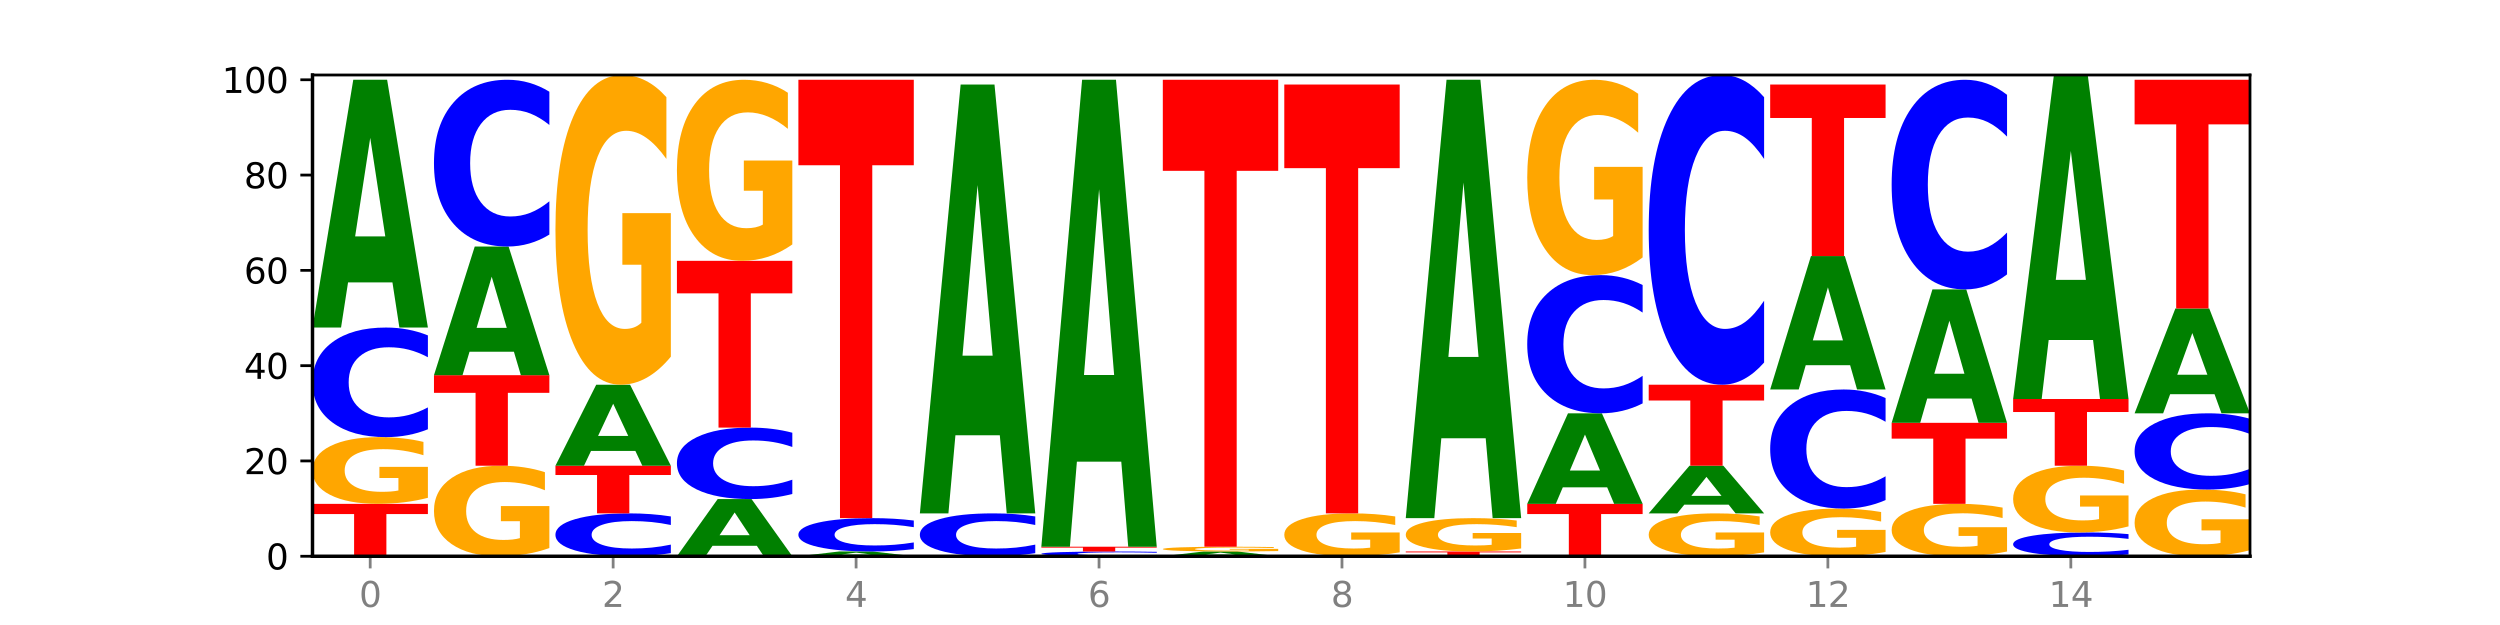 <?xml version="1.0" encoding="utf-8" standalone="no"?>
<!DOCTYPE svg PUBLIC "-//W3C//DTD SVG 1.1//EN"
  "http://www.w3.org/Graphics/SVG/1.1/DTD/svg11.dtd">
<svg xmlns:xlink="http://www.w3.org/1999/xlink" width="720pt" height="180pt" viewBox="0 0 720 180" xmlns="http://www.w3.org/2000/svg" version="1.1">
 <defs>
  <style type="text/css">*{stroke-linejoin: round; stroke-linecap: butt}</style>
 </defs>
 <g id="figure_1">
  <g id="patch_1">
   <path d="M 0 180 
L 720 180 
L 720 0 
L 0 0 
z
" style="fill: #ffffff"/>
  </g>
  <g id="axes_1">
   <g id="patch_2">
    <path d="M 90 160.2 
L 648 160.2 
L 648 21.6 
L 90 21.6 
z
" style="fill: #ffffff"/>
   </g>
   <g id="line2d_1">
    <path d="M 90 160.2 
L 648 160.2 
" clip-path="url(#pe7f6234f94)" style="fill: none; stroke: #000000; stroke-width: 0.5; stroke-linecap: square"/>
   </g>
   <g id="patch_3">
    <path d="M 90 145.105 
L 123.235 145.105 
L 123.235 148.049 
L 111.278 148.049 
L 111.278 160.2 
L 101.98 160.2 
L 101.98 148.049 
L 90 148.049 
L 90 145.105 
z
" clip-path="url(#pe7f6234f94)" style="fill: #ff0000"/>
   </g>
   <g id="patch_4">
    <path d="M 123.235 143.367 
Q 119.883 144.236 116.278 144.672 
Q 112.673 145.105 108.83 145.105 
Q 100.145 145.105 95.072 142.517 
Q 90 139.93 90 135.505 
Q 90 131.028 95.162 128.461 
Q 100.331 125.893 109.321 125.893 
Q 112.785 125.893 115.958 126.242 
Q 119.138 126.588 121.954 127.27 
L 121.954 131.1 
Q 119.049 130.223 116.174 129.79 
Q 113.299 129.354 110.409 129.354 
Q 105.061 129.354 102.163 130.949 
Q 99.266 132.54 99.266 135.505 
Q 99.266 138.442 102.059 140.045 
Q 104.852 141.644 109.992 141.644 
Q 111.392 141.644 112.591 141.553 
Q 113.79 141.458 114.744 141.259 
L 114.744 137.664 
L 109.269 137.664 
L 109.269 134.461 
L 123.235 134.461 
L 123.235 143.367 
z
" clip-path="url(#pe7f6234f94)" style="fill: #ffa600"/>
   </g>
   <g id="patch_5">
    <path d="M 123.235 123.631 
Q 120.455 124.752 117.449 125.319 
Q 114.443 125.893 111.169 125.893 
Q 101.405 125.893 95.702 121.642 
Q 90 117.391 90 110.122 
Q 90 102.826 95.702 98.582 
Q 101.405 94.331 111.169 94.331 
Q 114.443 94.331 117.449 94.904 
Q 120.455 95.472 123.235 96.593 
L 123.235 102.885 
Q 120.43 101.398 117.708 100.707 
Q 114.987 100.016 111.981 100.016 
Q 106.588 100.016 103.498 102.709 
Q 100.417 105.395 100.417 110.122 
Q 100.417 114.829 103.498 117.522 
Q 106.588 120.208 111.981 120.208 
Q 114.987 120.208 117.708 119.517 
Q 120.43 118.819 123.235 117.333 
L 123.235 123.631 
z
" clip-path="url(#pe7f6234f94)" style="fill: #0000ff"/>
   </g>
   <g id="patch_6">
    <path d="M 113.022 81.331 
L 100.24 81.331 
L 98.222 94.331 
L 90 94.331 
L 101.742 22.972 
L 111.493 22.972 
L 123.235 94.331 
L 115.02 94.331 
L 113.022 81.331 
z
M 102.279 68.087 
L 110.963 68.087 
L 106.628 39.703 
L 102.279 68.087 
z
" clip-path="url(#pe7f6234f94)" style="fill: #008000"/>
   </g>
   <g id="patch_7">
    <path d="M 158.219 157.841 
Q 154.868 159.02 151.263 159.613 
Q 147.657 160.2 143.814 160.2 
Q 135.129 160.2 130.057 156.688 
Q 124.984 153.177 124.984 147.171 
Q 124.984 141.096 130.146 137.611 
Q 135.315 134.127 144.306 134.127 
Q 147.769 134.127 150.942 134.601 
Q 154.123 135.069 156.938 135.996 
L 156.938 141.193 
Q 154.033 140.003 151.158 139.416 
Q 148.283 138.823 145.393 138.823 
Q 140.045 138.823 137.148 140.988 
Q 134.25 143.148 134.25 147.171 
Q 134.25 151.157 137.043 153.333 
Q 139.837 155.503 144.976 155.503 
Q 146.376 155.503 147.576 155.38 
Q 148.775 155.25 149.728 154.981 
L 149.728 150.101 
L 144.254 150.101 
L 144.254 145.755 
L 158.219 145.755 
L 158.219 157.841 
z
" clip-path="url(#pe7f6234f94)" style="fill: #ffa600"/>
   </g>
   <g id="patch_8">
    <path d="M 124.984 108.053 
L 158.219 108.053 
L 158.219 113.138 
L 146.263 113.138 
L 146.263 134.127 
L 136.964 134.127 
L 136.964 113.138 
L 124.984 113.138 
L 124.984 108.053 
z
" clip-path="url(#pe7f6234f94)" style="fill: #ff0000"/>
   </g>
   <g id="patch_9">
    <path d="M 148.006 101.304 
L 135.225 101.304 
L 133.206 108.053 
L 124.984 108.053 
L 136.726 71.002 
L 146.477 71.002 
L 158.219 108.053 
L 150.004 108.053 
L 148.006 101.304 
z
M 137.263 94.427 
L 145.947 94.427 
L 141.612 79.689 
L 137.263 94.427 
z
" clip-path="url(#pe7f6234f94)" style="fill: #008000"/>
   </g>
   <g id="patch_10">
    <path d="M 158.219 67.559 
Q 155.439 69.266 152.433 70.129 
Q 149.427 71.002 146.153 71.002 
Q 136.389 71.002 130.687 64.533 
Q 124.984 58.064 124.984 47.002 
Q 124.984 35.9 130.687 29.441 
Q 136.389 22.972 146.153 22.972 
Q 149.427 22.972 152.433 23.845 
Q 155.439 24.709 158.219 26.415 
L 158.219 35.989 
Q 155.414 33.727 152.693 32.675 
Q 149.971 31.624 146.965 31.624 
Q 141.573 31.624 138.483 35.721 
Q 135.401 39.809 135.401 47.002 
Q 135.401 54.165 138.483 58.263 
Q 141.573 62.35 146.965 62.35 
Q 149.971 62.35 152.693 61.299 
Q 155.414 60.237 158.219 57.975 
L 158.219 67.559 
z
" clip-path="url(#pe7f6234f94)" style="fill: #0000ff"/>
   </g>
   <g id="patch_11">
    <path d="M 193.204 159.315 
Q 190.424 159.754 187.418 159.975 
Q 184.411 160.2 181.137 160.2 
Q 171.374 160.2 165.671 158.537 
Q 159.969 156.873 159.969 154.029 
Q 159.969 151.174 165.671 149.513 
Q 171.374 147.85 181.137 147.85 
Q 184.411 147.85 187.418 148.074 
Q 190.424 148.296 193.204 148.735 
L 193.204 151.197 
Q 190.399 150.615 187.677 150.345 
Q 184.956 150.074 181.95 150.074 
Q 176.557 150.074 173.467 151.128 
Q 170.386 152.179 170.386 154.029 
Q 170.386 155.871 173.467 156.924 
Q 176.557 157.975 181.95 157.975 
Q 184.956 157.975 187.677 157.705 
Q 190.399 157.432 193.204 156.85 
L 193.204 159.315 
z
" clip-path="url(#pe7f6234f94)" style="fill: #0000ff"/>
   </g>
   <g id="patch_12">
    <path d="M 159.969 134.127 
L 193.204 134.127 
L 193.204 136.803 
L 181.247 136.803 
L 181.247 147.85 
L 171.949 147.85 
L 171.949 136.803 
L 159.969 136.803 
L 159.969 134.127 
z
" clip-path="url(#pe7f6234f94)" style="fill: #ff0000"/>
   </g>
   <g id="patch_13">
    <path d="M 182.991 129.877 
L 170.209 129.877 
L 168.191 134.127 
L 159.969 134.127 
L 171.711 110.798 
L 181.462 110.798 
L 193.204 134.127 
L 184.988 134.127 
L 182.991 129.877 
z
M 172.248 125.547 
L 180.932 125.547 
L 176.596 116.268 
L 172.248 125.547 
z
" clip-path="url(#pe7f6234f94)" style="fill: #008000"/>
   </g>
   <g id="patch_14">
    <path d="M 193.204 102.728 
Q 189.852 106.763 186.247 108.79 
Q 182.642 110.798 178.798 110.798 
Q 170.113 110.798 165.041 98.785 
Q 159.969 86.771 159.969 66.227 
Q 159.969 45.443 165.13 33.521 
Q 170.3 21.6 179.29 21.6 
Q 182.754 21.6 185.927 23.221 
Q 189.107 24.824 191.923 27.994 
L 191.923 45.774 
Q 189.018 41.702 186.143 39.694 
Q 183.267 37.667 180.377 37.667 
Q 175.029 37.667 172.132 45.074 
Q 169.235 52.463 169.235 66.227 
Q 169.235 79.862 172.028 87.305 
Q 174.821 94.731 179.96 94.731 
Q 181.361 94.731 182.56 94.307 
Q 183.759 93.865 184.712 92.944 
L 184.712 76.25 
L 179.238 76.25 
L 179.238 61.381 
L 193.204 61.381 
L 193.204 102.728 
z
" clip-path="url(#pe7f6234f94)" style="fill: #ffa600"/>
   </g>
   <g id="patch_15">
    <path d="M 217.975 157.2 
L 205.193 157.2 
L 203.175 160.2 
L 194.953 160.2 
L 206.695 143.733 
L 216.446 143.733 
L 228.188 160.2 
L 219.973 160.2 
L 217.975 157.2 
z
M 207.232 154.144 
L 215.916 154.144 
L 211.581 147.594 
L 207.232 154.144 
z
" clip-path="url(#pe7f6234f94)" style="fill: #008000"/>
   </g>
   <g id="patch_16">
    <path d="M 228.188 142.257 
Q 225.408 142.989 222.402 143.358 
Q 219.396 143.733 216.122 143.733 
Q 206.358 143.733 200.655 140.96 
Q 194.953 138.188 194.953 133.447 
Q 194.953 128.689 200.655 125.921 
Q 206.358 123.149 216.122 123.149 
Q 219.396 123.149 222.402 123.523 
Q 225.408 123.893 228.188 124.624 
L 228.188 128.727 
Q 225.383 127.758 222.661 127.307 
Q 219.94 126.856 216.934 126.856 
Q 211.541 126.856 208.451 128.612 
Q 205.37 130.364 205.37 133.447 
Q 205.37 136.517 208.451 138.273 
Q 211.541 140.025 216.934 140.025 
Q 219.94 140.025 222.661 139.574 
Q 225.383 139.119 228.188 138.15 
L 228.188 142.257 
z
" clip-path="url(#pe7f6234f94)" style="fill: #0000ff"/>
   </g>
   <g id="patch_17">
    <path d="M 194.953 75.119 
L 228.188 75.119 
L 228.188 84.486 
L 216.231 84.486 
L 216.231 123.149 
L 206.933 123.149 
L 206.933 84.486 
L 194.953 84.486 
L 194.953 75.119 
z
" clip-path="url(#pe7f6234f94)" style="fill: #ff0000"/>
   </g>
   <g id="patch_18">
    <path d="M 228.188 70.401 
Q 224.836 72.76 221.231 73.945 
Q 217.626 75.119 213.783 75.119 
Q 205.098 75.119 200.025 68.096 
Q 194.953 61.072 194.953 49.062 
Q 194.953 36.911 200.115 29.942 
Q 205.284 22.972 214.274 22.972 
Q 217.738 22.972 220.911 23.92 
Q 224.091 24.857 226.907 26.71 
L 226.907 37.105 
Q 224.002 34.724 221.127 33.55 
Q 218.252 32.365 215.362 32.365 
Q 210.014 32.365 207.116 36.696 
Q 204.219 41.015 204.219 49.062 
Q 204.219 57.033 207.012 61.385 
Q 209.805 65.726 214.945 65.726 
Q 216.345 65.726 217.544 65.478 
Q 218.743 65.219 219.697 64.681 
L 219.697 54.922 
L 214.222 54.922 
L 214.222 46.229 
L 228.188 46.229 
L 228.188 70.401 
z
" clip-path="url(#pe7f6234f94)" style="fill: #ffa600"/>
   </g>
   <g id="patch_19">
    <path d="M 252.959 159.95 
L 240.178 159.95 
L 238.159 160.2 
L 229.937 160.2 
L 241.679 158.828 
L 251.43 158.828 
L 263.172 160.2 
L 254.957 160.2 
L 252.959 159.95 
z
M 242.216 159.695 
L 250.9 159.695 
L 246.565 159.149 
L 242.216 159.695 
z
" clip-path="url(#pe7f6234f94)" style="fill: #008000"/>
   </g>
   <g id="patch_20">
    <path d="M 263.172 158.139 
Q 260.392 158.48 257.386 158.653 
Q 254.38 158.828 251.106 158.828 
Q 241.342 158.828 235.64 157.534 
Q 229.937 156.24 229.937 154.028 
Q 229.937 151.807 235.64 150.516 
Q 241.342 149.222 251.106 149.222 
Q 254.38 149.222 257.386 149.396 
Q 260.392 149.569 263.172 149.91 
L 263.172 151.825 
Q 260.367 151.373 257.646 151.162 
Q 254.924 150.952 251.918 150.952 
Q 246.526 150.952 243.436 151.772 
Q 240.354 152.589 240.354 154.028 
Q 240.354 155.46 243.436 156.28 
Q 246.526 157.097 251.918 157.097 
Q 254.924 157.097 257.646 156.887 
Q 260.367 156.675 263.172 156.222 
L 263.172 158.139 
z
" clip-path="url(#pe7f6234f94)" style="fill: #0000ff"/>
   </g>
   <g id="patch_21">
    <path d="M 229.937 22.972 
L 263.172 22.972 
L 263.172 47.594 
L 251.216 47.594 
L 251.216 149.222 
L 241.917 149.222 
L 241.917 47.594 
L 229.937 47.594 
L 229.937 22.972 
z
" clip-path="url(#pe7f6234f94)" style="fill: #ff0000"/>
   </g>
   <g id="patch_22">
    <path d="M 298.157 159.315 
Q 295.377 159.754 292.371 159.975 
Q 289.364 160.2 286.09 160.2 
Q 276.327 160.2 270.624 158.537 
Q 264.922 156.873 264.922 154.029 
Q 264.922 151.174 270.624 149.513 
Q 276.327 147.85 286.09 147.85 
Q 289.364 147.85 292.371 148.074 
Q 295.377 148.296 298.157 148.735 
L 298.157 151.197 
Q 295.352 150.615 292.63 150.345 
Q 289.909 150.074 286.903 150.074 
Q 281.51 150.074 278.42 151.128 
Q 275.338 152.179 275.338 154.029 
Q 275.338 155.871 278.42 156.924 
Q 281.51 157.975 286.903 157.975 
Q 289.909 157.975 292.63 157.705 
Q 295.352 157.432 298.157 156.85 
L 298.157 159.315 
z
" clip-path="url(#pe7f6234f94)" style="fill: #0000ff"/>
   </g>
   <g id="patch_23">
    <path d="M 287.944 125.351 
L 275.162 125.351 
L 273.144 147.85 
L 264.922 147.85 
L 276.664 24.345 
L 286.415 24.345 
L 298.157 147.85 
L 289.941 147.85 
L 287.944 125.351 
z
M 277.2 102.428 
L 285.885 102.428 
L 281.549 53.302 
L 277.2 102.428 
z
" clip-path="url(#pe7f6234f94)" style="fill: #008000"/>
   </g>
   <g id="patch_24">
    <path d="M 333.141 160.102 
Q 330.361 160.15 327.355 160.175 
Q 324.349 160.2 321.075 160.2 
Q 311.311 160.2 305.608 160.015 
Q 299.906 159.83 299.906 159.514 
Q 299.906 159.197 305.608 159.013 
Q 311.311 158.828 321.075 158.828 
Q 324.349 158.828 327.355 158.853 
Q 330.361 158.877 333.141 158.926 
L 333.141 159.2 
Q 330.336 159.135 327.614 159.105 
Q 324.893 159.075 321.887 159.075 
Q 316.494 159.075 313.404 159.192 
Q 310.323 159.309 310.323 159.514 
Q 310.323 159.719 313.404 159.836 
Q 316.494 159.953 321.887 159.953 
Q 324.893 159.953 327.614 159.923 
Q 330.336 159.892 333.141 159.828 
L 333.141 160.102 
z
" clip-path="url(#pe7f6234f94)" style="fill: #0000ff"/>
   </g>
   <g id="patch_25">
    <path d="M 299.906 157.455 
L 333.141 157.455 
L 333.141 157.723 
L 321.184 157.723 
L 321.184 158.828 
L 311.886 158.828 
L 311.886 157.723 
L 299.906 157.723 
L 299.906 157.455 
z
" clip-path="url(#pe7f6234f94)" style="fill: #ff0000"/>
   </g>
   <g id="patch_26">
    <path d="M 322.928 132.957 
L 310.146 132.957 
L 308.128 157.455 
L 299.906 157.455 
L 311.648 22.972 
L 321.399 22.972 
L 333.141 157.455 
L 324.926 157.455 
L 322.928 132.957 
z
M 312.185 107.997 
L 320.869 107.997 
L 316.534 54.503 
L 312.185 107.997 
z
" clip-path="url(#pe7f6234f94)" style="fill: #008000"/>
   </g>
   <g id="patch_27">
    <path d="M 357.912 159.95 
L 345.131 159.95 
L 343.112 160.2 
L 334.89 160.2 
L 346.632 158.828 
L 356.383 158.828 
L 368.125 160.2 
L 359.91 160.2 
L 357.912 159.95 
z
M 347.169 159.695 
L 355.853 159.695 
L 351.518 159.149 
L 347.169 159.695 
z
" clip-path="url(#pe7f6234f94)" style="fill: #008000"/>
   </g>
   <g id="patch_28">
    <path d="M 368.125 158.704 
Q 364.774 158.766 361.169 158.797 
Q 357.563 158.828 353.72 158.828 
Q 345.035 158.828 339.963 158.643 
Q 334.89 158.458 334.89 158.142 
Q 334.89 157.822 340.052 157.639 
Q 345.221 157.455 354.212 157.455 
Q 357.675 157.455 360.848 157.48 
Q 364.029 157.505 366.844 157.554 
L 366.844 157.827 
Q 363.939 157.765 361.064 157.734 
Q 358.189 157.703 355.299 157.703 
Q 349.951 157.703 347.054 157.817 
Q 344.156 157.93 344.156 158.142 
Q 344.156 158.352 346.949 158.466 
Q 349.743 158.581 354.882 158.581 
Q 356.282 158.581 357.482 158.574 
Q 358.681 158.567 359.634 158.553 
L 359.634 158.296 
L 354.159 158.296 
L 354.159 158.067 
L 368.125 158.067 
L 368.125 158.704 
z
" clip-path="url(#pe7f6234f94)" style="fill: #ffa600"/>
   </g>
   <g id="patch_29">
    <path d="M 334.89 22.972 
L 368.125 22.972 
L 368.125 49.2 
L 356.168 49.2 
L 356.168 157.455 
L 346.87 157.455 
L 346.87 49.2 
L 334.89 49.2 
L 334.89 22.972 
z
" clip-path="url(#pe7f6234f94)" style="fill: #ff0000"/>
   </g>
   <g id="patch_30">
    <path d="M 403.11 159.083 
Q 399.758 159.641 396.153 159.922 
Q 392.548 160.2 388.704 160.2 
Q 380.019 160.2 374.947 158.537 
Q 369.875 156.873 369.875 154.029 
Q 369.875 151.151 375.036 149.5 
Q 380.206 147.85 389.196 147.85 
Q 392.66 147.85 395.833 148.074 
Q 399.013 148.296 401.829 148.735 
L 401.829 151.197 
Q 398.924 150.633 396.049 150.355 
Q 393.173 150.074 390.283 150.074 
Q 384.935 150.074 382.038 151.1 
Q 379.141 152.123 379.141 154.029 
Q 379.141 155.916 381.934 156.947 
Q 384.727 157.975 389.866 157.975 
Q 391.267 157.975 392.466 157.917 
Q 393.665 157.855 394.618 157.728 
L 394.618 155.416 
L 389.144 155.416 
L 389.144 153.358 
L 403.11 153.358 
L 403.11 159.083 
z
" clip-path="url(#pe7f6234f94)" style="fill: #ffa600"/>
   </g>
   <g id="patch_31">
    <path d="M 369.875 24.345 
L 403.11 24.345 
L 403.11 48.431 
L 391.153 48.431 
L 391.153 147.85 
L 381.855 147.85 
L 381.855 48.431 
L 369.875 48.431 
L 369.875 24.345 
z
" clip-path="url(#pe7f6234f94)" style="fill: #ff0000"/>
   </g>
   <g id="patch_32">
    <path d="M 404.859 158.828 
L 438.094 158.828 
L 438.094 159.095 
L 426.137 159.095 
L 426.137 160.2 
L 416.839 160.2 
L 416.839 159.095 
L 404.859 159.095 
L 404.859 158.828 
z
" clip-path="url(#pe7f6234f94)" style="fill: #ff0000"/>
   </g>
   <g id="patch_33">
    <path d="M 438.094 157.959 
Q 434.742 158.393 431.137 158.611 
Q 427.532 158.828 423.689 158.828 
Q 415.004 158.828 409.931 157.534 
Q 404.859 156.24 404.859 154.028 
Q 404.859 151.789 410.021 150.506 
Q 415.19 149.222 424.18 149.222 
Q 427.644 149.222 430.817 149.396 
Q 433.997 149.569 436.813 149.91 
L 436.813 151.825 
Q 433.908 151.387 431.033 151.17 
Q 428.158 150.952 425.268 150.952 
Q 419.92 150.952 417.022 151.75 
Q 414.125 152.545 414.125 154.028 
Q 414.125 155.496 416.918 156.298 
Q 419.711 157.097 424.851 157.097 
Q 426.251 157.097 427.45 157.052 
Q 428.649 157.004 429.603 156.905 
L 429.603 155.107 
L 424.128 155.107 
L 424.128 153.506 
L 438.094 153.506 
L 438.094 157.959 
z
" clip-path="url(#pe7f6234f94)" style="fill: #ffa600"/>
   </g>
   <g id="patch_34">
    <path d="M 427.881 126.223 
L 415.099 126.223 
L 413.081 149.222 
L 404.859 149.222 
L 416.601 22.972 
L 426.352 22.972 
L 438.094 149.222 
L 429.879 149.222 
L 427.881 126.223 
z
M 417.138 102.791 
L 425.822 102.791 
L 421.487 52.573 
L 417.138 102.791 
z
" clip-path="url(#pe7f6234f94)" style="fill: #008000"/>
   </g>
   <g id="patch_35">
    <path d="M 439.843 145.105 
L 473.078 145.105 
L 473.078 148.049 
L 461.121 148.049 
L 461.121 160.2 
L 451.823 160.2 
L 451.823 148.049 
L 439.843 148.049 
L 439.843 145.105 
z
" clip-path="url(#pe7f6234f94)" style="fill: #ff0000"/>
   </g>
   <g id="patch_36">
    <path d="M 462.865 140.355 
L 450.084 140.355 
L 448.065 145.105 
L 439.843 145.105 
L 451.585 119.032 
L 461.336 119.032 
L 473.078 145.105 
L 464.863 145.105 
L 462.865 140.355 
z
M 452.122 135.516 
L 460.806 135.516 
L 456.471 125.145 
L 452.122 135.516 
z
" clip-path="url(#pe7f6234f94)" style="fill: #008000"/>
   </g>
   <g id="patch_37">
    <path d="M 473.078 116.179 
Q 470.298 117.593 467.292 118.308 
Q 464.286 119.032 461.012 119.032 
Q 451.248 119.032 445.546 113.672 
Q 439.843 108.312 439.843 99.146 
Q 439.843 89.947 445.546 84.595 
Q 451.248 79.236 461.012 79.236 
Q 464.286 79.236 467.292 79.959 
Q 470.298 80.674 473.078 82.088 
L 473.078 90.021 
Q 470.273 88.147 467.552 87.275 
Q 464.83 86.404 461.824 86.404 
Q 456.432 86.404 453.342 89.799 
Q 450.26 93.186 450.26 99.146 
Q 450.26 105.081 453.342 108.476 
Q 456.432 111.863 461.824 111.863 
Q 464.83 111.863 467.552 110.992 
Q 470.273 110.112 473.078 108.238 
L 473.078 116.179 
z
" clip-path="url(#pe7f6234f94)" style="fill: #0000ff"/>
   </g>
   <g id="patch_38">
    <path d="M 473.078 74.145 
Q 469.727 76.69 466.121 77.969 
Q 462.516 79.236 458.673 79.236 
Q 449.988 79.236 444.916 71.658 
Q 439.843 64.08 439.843 51.121 
Q 439.843 38.011 445.005 30.492 
Q 450.174 22.972 459.165 22.972 
Q 462.628 22.972 465.801 23.995 
Q 468.982 25.006 471.797 27.005 
L 471.797 38.221 
Q 468.892 35.652 466.017 34.385 
Q 463.142 33.107 460.252 33.107 
Q 454.904 33.107 452.007 37.779 
Q 449.109 42.44 449.109 51.121 
Q 449.109 59.722 451.902 64.417 
Q 454.696 69.101 459.835 69.101 
Q 461.235 69.101 462.434 68.834 
Q 463.634 68.555 464.587 67.974 
L 464.587 57.444 
L 459.112 57.444 
L 459.112 48.065 
L 473.078 48.065 
L 473.078 74.145 
z
" clip-path="url(#pe7f6234f94)" style="fill: #ffa600"/>
   </g>
   <g id="patch_39">
    <path d="M 508.063 159.083 
Q 504.711 159.641 501.106 159.922 
Q 497.501 160.2 493.657 160.2 
Q 484.972 160.2 479.9 158.537 
Q 474.828 156.873 474.828 154.029 
Q 474.828 151.151 479.989 149.5 
Q 485.159 147.85 494.149 147.85 
Q 497.612 147.85 500.786 148.074 
Q 503.966 148.296 506.782 148.735 
L 506.782 151.197 
Q 503.877 150.633 501.002 150.355 
Q 498.126 150.074 495.236 150.074 
Q 489.888 150.074 486.991 151.1 
Q 484.093 152.123 484.093 154.029 
Q 484.093 155.916 486.887 156.947 
Q 489.68 157.975 494.819 157.975 
Q 496.22 157.975 497.419 157.917 
Q 498.618 157.855 499.571 157.728 
L 499.571 155.416 
L 494.097 155.416 
L 494.097 153.358 
L 508.063 153.358 
L 508.063 159.083 
z
" clip-path="url(#pe7f6234f94)" style="fill: #ffa600"/>
   </g>
   <g id="patch_40">
    <path d="M 497.85 145.35 
L 485.068 145.35 
L 483.05 147.85 
L 474.828 147.85 
L 486.57 134.127 
L 496.321 134.127 
L 508.063 147.85 
L 499.847 147.85 
L 497.85 145.35 
z
M 487.106 142.803 
L 495.791 142.803 
L 491.455 137.344 
L 487.106 142.803 
z
" clip-path="url(#pe7f6234f94)" style="fill: #008000"/>
   </g>
   <g id="patch_41">
    <path d="M 474.828 110.798 
L 508.063 110.798 
L 508.063 115.348 
L 496.106 115.348 
L 496.106 134.127 
L 486.808 134.127 
L 486.808 115.348 
L 474.828 115.348 
L 474.828 110.798 
z
" clip-path="url(#pe7f6234f94)" style="fill: #ff0000"/>
   </g>
   <g id="patch_42">
    <path d="M 508.063 104.404 
Q 505.283 107.574 502.276 109.177 
Q 499.27 110.798 495.996 110.798 
Q 486.233 110.798 480.53 98.785 
Q 474.828 86.771 474.828 66.227 
Q 474.828 45.608 480.53 33.613 
Q 486.233 21.6 495.996 21.6 
Q 499.27 21.6 502.276 23.221 
Q 505.283 24.824 508.063 27.994 
L 508.063 45.774 
Q 505.258 41.573 502.536 39.62 
Q 499.815 37.667 496.808 37.667 
Q 491.416 37.667 488.326 45.277 
Q 485.244 52.868 485.244 66.227 
Q 485.244 79.53 488.326 87.14 
Q 491.416 94.731 496.808 94.731 
Q 499.815 94.731 502.536 92.778 
Q 505.258 90.806 508.063 86.605 
L 508.063 104.404 
z
" clip-path="url(#pe7f6234f94)" style="fill: #0000ff"/>
   </g>
   <g id="patch_43">
    <path d="M 543.047 158.958 
Q 539.695 159.579 536.09 159.891 
Q 532.485 160.2 528.642 160.2 
Q 519.957 160.2 514.884 158.352 
Q 509.812 156.504 509.812 153.343 
Q 509.812 150.145 514.974 148.311 
Q 520.143 146.477 529.133 146.477 
Q 532.597 146.477 535.77 146.727 
Q 538.95 146.973 541.766 147.461 
L 541.766 150.196 
Q 538.861 149.57 535.986 149.261 
Q 533.111 148.949 530.221 148.949 
Q 524.873 148.949 521.975 150.089 
Q 519.078 151.225 519.078 153.343 
Q 519.078 155.441 521.871 156.586 
Q 524.664 157.728 529.804 157.728 
Q 531.204 157.728 532.403 157.663 
Q 533.602 157.595 534.556 157.453 
L 534.556 154.885 
L 529.081 154.885 
L 529.081 152.597 
L 543.047 152.597 
L 543.047 158.958 
z
" clip-path="url(#pe7f6234f94)" style="fill: #ffa600"/>
   </g>
   <g id="patch_44">
    <path d="M 543.047 144.018 
Q 540.267 145.237 537.261 145.854 
Q 534.255 146.477 530.981 146.477 
Q 521.217 146.477 515.514 141.857 
Q 509.812 137.236 509.812 129.334 
Q 509.812 121.404 515.514 116.791 
Q 521.217 112.17 530.981 112.17 
Q 534.255 112.17 537.261 112.794 
Q 540.267 113.41 543.047 114.629 
L 543.047 121.468 
Q 540.242 119.852 537.52 119.101 
Q 534.799 118.35 531.793 118.35 
Q 526.4 118.35 523.31 121.277 
Q 520.229 124.197 520.229 129.334 
Q 520.229 134.451 523.31 137.378 
Q 526.4 140.298 531.793 140.298 
Q 534.799 140.298 537.52 139.546 
Q 540.242 138.788 543.047 137.172 
L 543.047 144.018 
z
" clip-path="url(#pe7f6234f94)" style="fill: #0000ff"/>
   </g>
   <g id="patch_45">
    <path d="M 532.834 105.171 
L 520.052 105.171 
L 518.034 112.17 
L 509.812 112.17 
L 521.554 73.747 
L 531.305 73.747 
L 543.047 112.17 
L 534.832 112.17 
L 532.834 105.171 
z
M 522.091 98.039 
L 530.775 98.039 
L 526.44 82.755 
L 522.091 98.039 
z
" clip-path="url(#pe7f6234f94)" style="fill: #008000"/>
   </g>
   <g id="patch_46">
    <path d="M 509.812 24.345 
L 543.047 24.345 
L 543.047 33.979 
L 531.09 33.979 
L 531.09 73.747 
L 521.792 73.747 
L 521.792 33.979 
L 509.812 33.979 
L 509.812 24.345 
z
" clip-path="url(#pe7f6234f94)" style="fill: #ff0000"/>
   </g>
   <g id="patch_47">
    <path d="M 578.031 158.834 
Q 574.68 159.517 571.074 159.86 
Q 567.469 160.2 563.626 160.2 
Q 554.941 160.2 549.869 158.167 
Q 544.796 156.134 544.796 152.657 
Q 544.796 149.14 549.958 147.122 
Q 555.127 145.105 564.118 145.105 
Q 567.581 145.105 570.754 145.379 
Q 573.935 145.651 576.75 146.187 
L 576.75 149.196 
Q 573.845 148.507 570.97 148.167 
Q 568.095 147.824 565.205 147.824 
Q 559.857 147.824 556.96 149.077 
Q 554.062 150.328 554.062 152.657 
Q 554.062 154.965 556.855 156.224 
Q 559.649 157.481 564.788 157.481 
Q 566.188 157.481 567.387 157.409 
Q 568.587 157.334 569.54 157.178 
L 569.54 154.353 
L 564.065 154.353 
L 564.065 151.837 
L 578.031 151.837 
L 578.031 158.834 
z
" clip-path="url(#pe7f6234f94)" style="fill: #ffa600"/>
   </g>
   <g id="patch_48">
    <path d="M 544.796 121.776 
L 578.031 121.776 
L 578.031 126.326 
L 566.074 126.326 
L 566.074 145.105 
L 556.776 145.105 
L 556.776 126.326 
L 544.796 126.326 
L 544.796 121.776 
z
" clip-path="url(#pe7f6234f94)" style="fill: #ff0000"/>
   </g>
   <g id="patch_49">
    <path d="M 567.818 114.777 
L 555.037 114.777 
L 553.018 121.776 
L 544.796 121.776 
L 556.538 83.352 
L 566.289 83.352 
L 578.031 121.776 
L 569.816 121.776 
L 567.818 114.777 
z
M 557.075 107.645 
L 565.759 107.645 
L 561.424 92.361 
L 557.075 107.645 
z
" clip-path="url(#pe7f6234f94)" style="fill: #008000"/>
   </g>
   <g id="patch_50">
    <path d="M 578.031 79.024 
Q 575.251 81.17 572.245 82.255 
Q 569.239 83.352 565.965 83.352 
Q 556.201 83.352 550.499 75.22 
Q 544.796 67.088 544.796 53.181 
Q 544.796 39.224 550.499 31.104 
Q 556.201 22.972 565.965 22.972 
Q 569.239 22.972 572.245 24.07 
Q 575.251 25.155 578.031 27.3 
L 578.031 39.336 
Q 575.226 36.493 572.505 35.171 
Q 569.783 33.848 566.777 33.848 
Q 561.384 33.848 558.295 39 
Q 555.213 44.138 555.213 53.181 
Q 555.213 62.186 558.295 67.338 
Q 561.384 72.476 566.777 72.476 
Q 569.783 72.476 572.505 71.154 
Q 575.226 69.82 578.031 66.976 
L 578.031 79.024 
z
" clip-path="url(#pe7f6234f94)" style="fill: #0000ff"/>
   </g>
   <g id="patch_51">
    <path d="M 613.016 159.708 
Q 610.236 159.952 607.229 160.075 
Q 604.223 160.2 600.949 160.2 
Q 591.186 160.2 585.483 159.276 
Q 579.781 158.352 579.781 156.771 
Q 579.781 155.185 585.483 154.263 
Q 591.186 153.339 600.949 153.339 
Q 604.223 153.339 607.229 153.463 
Q 610.236 153.587 613.016 153.83 
L 613.016 155.198 
Q 610.21 154.875 607.489 154.725 
Q 604.768 154.575 601.761 154.575 
Q 596.369 154.575 593.279 155.16 
Q 590.197 155.744 590.197 156.771 
Q 590.197 157.795 593.279 158.38 
Q 596.369 158.964 601.761 158.964 
Q 604.768 158.964 607.489 158.814 
Q 610.21 158.662 613.016 158.339 
L 613.016 159.708 
z
" clip-path="url(#pe7f6234f94)" style="fill: #0000ff"/>
   </g>
   <g id="patch_52">
    <path d="M 613.016 151.6 
Q 609.664 152.469 606.059 152.906 
Q 602.454 153.339 598.61 153.339 
Q 589.925 153.339 584.853 150.751 
Q 579.781 148.164 579.781 143.739 
Q 579.781 139.262 584.942 136.694 
Q 590.112 134.127 599.102 134.127 
Q 602.565 134.127 605.739 134.476 
Q 608.919 134.821 611.735 135.504 
L 611.735 139.334 
Q 608.83 138.456 605.955 138.024 
Q 603.079 137.587 600.189 137.587 
Q 594.841 137.587 591.944 139.183 
Q 589.046 140.774 589.046 143.739 
Q 589.046 146.675 591.84 148.279 
Q 594.633 149.878 599.772 149.878 
Q 601.173 149.878 602.372 149.787 
Q 603.571 149.691 604.524 149.493 
L 604.524 145.898 
L 599.05 145.898 
L 599.05 142.695 
L 613.016 142.695 
L 613.016 151.6 
z
" clip-path="url(#pe7f6234f94)" style="fill: #ffa600"/>
   </g>
   <g id="patch_53">
    <path d="M 579.781 114.915 
L 613.016 114.915 
L 613.016 118.662 
L 601.059 118.662 
L 601.059 134.127 
L 591.761 134.127 
L 591.761 118.662 
L 579.781 118.662 
L 579.781 114.915 
z
" clip-path="url(#pe7f6234f94)" style="fill: #ff0000"/>
   </g>
   <g id="patch_54">
    <path d="M 602.803 97.916 
L 590.021 97.916 
L 588.003 114.915 
L 579.781 114.915 
L 591.523 21.6 
L 601.274 21.6 
L 613.016 114.915 
L 604.8 114.915 
L 602.803 97.916 
z
M 592.059 80.597 
L 600.744 80.597 
L 596.408 43.479 
L 592.059 80.597 
z
" clip-path="url(#pe7f6234f94)" style="fill: #008000"/>
   </g>
   <g id="patch_55">
    <path d="M 648 158.462 
Q 644.648 159.331 641.043 159.767 
Q 637.438 160.2 633.595 160.2 
Q 624.91 160.2 619.837 157.612 
Q 614.765 155.025 614.765 150.6 
Q 614.765 146.123 619.927 143.556 
Q 625.096 140.988 634.086 140.988 
Q 637.55 140.988 640.723 141.337 
Q 643.903 141.683 646.719 142.365 
L 646.719 146.195 
Q 643.814 145.318 640.939 144.885 
Q 638.064 144.449 635.174 144.449 
Q 629.826 144.449 626.928 146.044 
Q 624.031 147.635 624.031 150.6 
Q 624.031 153.537 626.824 155.14 
Q 629.617 156.739 634.757 156.739 
Q 636.157 156.739 637.356 156.648 
Q 638.555 156.553 639.509 156.354 
L 639.509 152.759 
L 634.034 152.759 
L 634.034 149.556 
L 648 149.556 
L 648 158.462 
z
" clip-path="url(#pe7f6234f94)" style="fill: #ffa600"/>
   </g>
   <g id="patch_56">
    <path d="M 648 139.414 
Q 645.22 140.194 642.214 140.589 
Q 639.208 140.988 635.934 140.988 
Q 626.17 140.988 620.467 138.031 
Q 614.765 135.074 614.765 130.017 
Q 614.765 124.941 620.467 121.989 
Q 626.17 119.032 635.934 119.032 
Q 639.208 119.032 642.214 119.431 
Q 645.22 119.825 648 120.606 
L 648 124.982 
Q 645.195 123.948 642.473 123.467 
Q 639.752 122.987 636.746 122.987 
Q 631.353 122.987 628.263 124.86 
Q 625.182 126.728 625.182 130.017 
Q 625.182 133.291 628.263 135.165 
Q 631.353 137.033 636.746 137.033 
Q 639.752 137.033 642.473 136.552 
Q 645.195 136.067 648 135.033 
L 648 139.414 
z
" clip-path="url(#pe7f6234f94)" style="fill: #0000ff"/>
   </g>
   <g id="patch_57">
    <path d="M 637.787 113.532 
L 625.005 113.532 
L 622.987 119.032 
L 614.765 119.032 
L 626.507 88.842 
L 636.258 88.842 
L 648 119.032 
L 639.785 119.032 
L 637.787 113.532 
z
M 627.044 107.929 
L 635.728 107.929 
L 631.393 95.92 
L 627.044 107.929 
z
" clip-path="url(#pe7f6234f94)" style="fill: #008000"/>
   </g>
   <g id="patch_58">
    <path d="M 614.765 22.972 
L 648 22.972 
L 648 35.819 
L 636.043 35.819 
L 636.043 88.842 
L 626.745 88.842 
L 626.745 35.819 
L 614.765 35.819 
L 614.765 22.972 
z
" clip-path="url(#pe7f6234f94)" style="fill: #ff0000"/>
   </g>
   <g id="matplotlib.axis_1">
    <g id="xtick_1">
     <g id="line2d_2">
      <defs>
       <path id="m9e389a5841" d="M 0 0 
L 0 3.5 
" style="stroke: #808080; stroke-width: 0.8"/>
      </defs>
      <g>
       <use xlink:href="#m9e389a5841" x="106.618" y="160.2" style="fill: #808080; stroke: #808080; stroke-width: 0.8"/>
      </g>
     </g>
     <g id="text_1">
      <!-- 0 -->
      <g style="fill: #808080" transform="translate(103.436 174.798) scale(0.1 -0.1)">
       <defs>
        <path id="DejaVuSans-30" d="M 2034 4250 
Q 1547 4250 1301 3770 
Q 1056 3291 1056 2328 
Q 1056 1369 1301 889 
Q 1547 409 2034 409 
Q 2525 409 2770 889 
Q 3016 1369 3016 2328 
Q 3016 3291 2770 3770 
Q 2525 4250 2034 4250 
z
M 2034 4750 
Q 2819 4750 3233 4129 
Q 3647 3509 3647 2328 
Q 3647 1150 3233 529 
Q 2819 -91 2034 -91 
Q 1250 -91 836 529 
Q 422 1150 422 2328 
Q 422 3509 836 4129 
Q 1250 4750 2034 4750 
z
" transform="scale(0.016)"/>
       </defs>
       <use xlink:href="#DejaVuSans-30"/>
      </g>
     </g>
    </g>
    <g id="xtick_2">
     <g id="line2d_3">
      <g>
       <use xlink:href="#m9e389a5841" x="176.586" y="160.2" style="fill: #808080; stroke: #808080; stroke-width: 0.8"/>
      </g>
     </g>
     <g id="text_2">
      <!-- 2 -->
      <g style="fill: #808080" transform="translate(173.405 174.798) scale(0.1 -0.1)">
       <defs>
        <path id="DejaVuSans-32" d="M 1228 531 
L 3431 531 
L 3431 0 
L 469 0 
L 469 531 
Q 828 903 1448 1529 
Q 2069 2156 2228 2338 
Q 2531 2678 2651 2914 
Q 2772 3150 2772 3378 
Q 2772 3750 2511 3984 
Q 2250 4219 1831 4219 
Q 1534 4219 1204 4116 
Q 875 4013 500 3803 
L 500 4441 
Q 881 4594 1212 4672 
Q 1544 4750 1819 4750 
Q 2544 4750 2975 4387 
Q 3406 4025 3406 3419 
Q 3406 3131 3298 2873 
Q 3191 2616 2906 2266 
Q 2828 2175 2409 1742 
Q 1991 1309 1228 531 
z
" transform="scale(0.016)"/>
       </defs>
       <use xlink:href="#DejaVuSans-32"/>
      </g>
     </g>
    </g>
    <g id="xtick_3">
     <g id="line2d_4">
      <g>
       <use xlink:href="#m9e389a5841" x="246.555" y="160.2" style="fill: #808080; stroke: #808080; stroke-width: 0.8"/>
      </g>
     </g>
     <g id="text_3">
      <!-- 4 -->
      <g style="fill: #808080" transform="translate(243.374 174.798) scale(0.1 -0.1)">
       <defs>
        <path id="DejaVuSans-34" d="M 2419 4116 
L 825 1625 
L 2419 1625 
L 2419 4116 
z
M 2253 4666 
L 3047 4666 
L 3047 1625 
L 3713 1625 
L 3713 1100 
L 3047 1100 
L 3047 0 
L 2419 0 
L 2419 1100 
L 313 1100 
L 313 1709 
L 2253 4666 
z
" transform="scale(0.016)"/>
       </defs>
       <use xlink:href="#DejaVuSans-34"/>
      </g>
     </g>
    </g>
    <g id="xtick_4">
     <g id="line2d_5">
      <g>
       <use xlink:href="#m9e389a5841" x="316.524" y="160.2" style="fill: #808080; stroke: #808080; stroke-width: 0.8"/>
      </g>
     </g>
     <g id="text_4">
      <!-- 6 -->
      <g style="fill: #808080" transform="translate(313.342 174.798) scale(0.1 -0.1)">
       <defs>
        <path id="DejaVuSans-36" d="M 2113 2584 
Q 1688 2584 1439 2293 
Q 1191 2003 1191 1497 
Q 1191 994 1439 701 
Q 1688 409 2113 409 
Q 2538 409 2786 701 
Q 3034 994 3034 1497 
Q 3034 2003 2786 2293 
Q 2538 2584 2113 2584 
z
M 3366 4563 
L 3366 3988 
Q 3128 4100 2886 4159 
Q 2644 4219 2406 4219 
Q 1781 4219 1451 3797 
Q 1122 3375 1075 2522 
Q 1259 2794 1537 2939 
Q 1816 3084 2150 3084 
Q 2853 3084 3261 2657 
Q 3669 2231 3669 1497 
Q 3669 778 3244 343 
Q 2819 -91 2113 -91 
Q 1303 -91 875 529 
Q 447 1150 447 2328 
Q 447 3434 972 4092 
Q 1497 4750 2381 4750 
Q 2619 4750 2861 4703 
Q 3103 4656 3366 4563 
z
" transform="scale(0.016)"/>
       </defs>
       <use xlink:href="#DejaVuSans-36"/>
      </g>
     </g>
    </g>
    <g id="xtick_5">
     <g id="line2d_6">
      <g>
       <use xlink:href="#m9e389a5841" x="386.492" y="160.2" style="fill: #808080; stroke: #808080; stroke-width: 0.8"/>
      </g>
     </g>
     <g id="text_5">
      <!-- 8 -->
      <g style="fill: #808080" transform="translate(383.311 174.798) scale(0.1 -0.1)">
       <defs>
        <path id="DejaVuSans-38" d="M 2034 2216 
Q 1584 2216 1326 1975 
Q 1069 1734 1069 1313 
Q 1069 891 1326 650 
Q 1584 409 2034 409 
Q 2484 409 2743 651 
Q 3003 894 3003 1313 
Q 3003 1734 2745 1975 
Q 2488 2216 2034 2216 
z
M 1403 2484 
Q 997 2584 770 2862 
Q 544 3141 544 3541 
Q 544 4100 942 4425 
Q 1341 4750 2034 4750 
Q 2731 4750 3128 4425 
Q 3525 4100 3525 3541 
Q 3525 3141 3298 2862 
Q 3072 2584 2669 2484 
Q 3125 2378 3379 2068 
Q 3634 1759 3634 1313 
Q 3634 634 3220 271 
Q 2806 -91 2034 -91 
Q 1263 -91 848 271 
Q 434 634 434 1313 
Q 434 1759 690 2068 
Q 947 2378 1403 2484 
z
M 1172 3481 
Q 1172 3119 1398 2916 
Q 1625 2713 2034 2713 
Q 2441 2713 2670 2916 
Q 2900 3119 2900 3481 
Q 2900 3844 2670 4047 
Q 2441 4250 2034 4250 
Q 1625 4250 1398 4047 
Q 1172 3844 1172 3481 
z
" transform="scale(0.016)"/>
       </defs>
       <use xlink:href="#DejaVuSans-38"/>
      </g>
     </g>
    </g>
    <g id="xtick_6">
     <g id="line2d_7">
      <g>
       <use xlink:href="#m9e389a5841" x="456.461" y="160.2" style="fill: #808080; stroke: #808080; stroke-width: 0.8"/>
      </g>
     </g>
     <g id="text_6">
      <!-- 10 -->
      <g style="fill: #808080" transform="translate(450.098 174.798) scale(0.1 -0.1)">
       <defs>
        <path id="DejaVuSans-31" d="M 794 531 
L 1825 531 
L 1825 4091 
L 703 3866 
L 703 4441 
L 1819 4666 
L 2450 4666 
L 2450 531 
L 3481 531 
L 3481 0 
L 794 0 
L 794 531 
z
" transform="scale(0.016)"/>
       </defs>
       <use xlink:href="#DejaVuSans-31"/>
       <use xlink:href="#DejaVuSans-30" x="63.623"/>
      </g>
     </g>
    </g>
    <g id="xtick_7">
     <g id="line2d_8">
      <g>
       <use xlink:href="#m9e389a5841" x="526.429" y="160.2" style="fill: #808080; stroke: #808080; stroke-width: 0.8"/>
      </g>
     </g>
     <g id="text_7">
      <!-- 12 -->
      <g style="fill: #808080" transform="translate(520.067 174.798) scale(0.1 -0.1)">
       <use xlink:href="#DejaVuSans-31"/>
       <use xlink:href="#DejaVuSans-32" x="63.623"/>
      </g>
     </g>
    </g>
    <g id="xtick_8">
     <g id="line2d_9">
      <g>
       <use xlink:href="#m9e389a5841" x="596.398" y="160.2" style="fill: #808080; stroke: #808080; stroke-width: 0.8"/>
      </g>
     </g>
     <g id="text_8">
      <!-- 14 -->
      <g style="fill: #808080" transform="translate(590.036 174.798) scale(0.1 -0.1)">
       <use xlink:href="#DejaVuSans-31"/>
       <use xlink:href="#DejaVuSans-34" x="63.623"/>
      </g>
     </g>
    </g>
   </g>
   <g id="matplotlib.axis_2">
    <g id="ytick_1">
     <g id="line2d_10">
      <defs>
       <path id="mc00840712c" d="M 0 0 
L -3.5 0 
" style="stroke: #000000; stroke-width: 0.8"/>
      </defs>
      <g>
       <use xlink:href="#mc00840712c" x="90" y="160.2" style="stroke: #000000; stroke-width: 0.8"/>
      </g>
     </g>
     <g id="text_9">
      <!-- 0 -->
      <g transform="translate(76.638 163.999) scale(0.1 -0.1)">
       <use xlink:href="#DejaVuSans-30"/>
      </g>
     </g>
    </g>
    <g id="ytick_2">
     <g id="line2d_11">
      <g>
       <use xlink:href="#mc00840712c" x="90" y="132.754" style="stroke: #000000; stroke-width: 0.8"/>
      </g>
     </g>
     <g id="text_10">
      <!-- 20 -->
      <g transform="translate(70.275 136.554) scale(0.1 -0.1)">
       <use xlink:href="#DejaVuSans-32"/>
       <use xlink:href="#DejaVuSans-30" x="63.623"/>
      </g>
     </g>
    </g>
    <g id="ytick_3">
     <g id="line2d_12">
      <g>
       <use xlink:href="#mc00840712c" x="90" y="105.309" style="stroke: #000000; stroke-width: 0.8"/>
      </g>
     </g>
     <g id="text_11">
      <!-- 40 -->
      <g transform="translate(70.275 109.108) scale(0.1 -0.1)">
       <use xlink:href="#DejaVuSans-34"/>
       <use xlink:href="#DejaVuSans-30" x="63.623"/>
      </g>
     </g>
    </g>
    <g id="ytick_4">
     <g id="line2d_13">
      <g>
       <use xlink:href="#mc00840712c" x="90" y="77.863" style="stroke: #000000; stroke-width: 0.8"/>
      </g>
     </g>
     <g id="text_12">
      <!-- 60 -->
      <g transform="translate(70.275 81.663) scale(0.1 -0.1)">
       <use xlink:href="#DejaVuSans-36"/>
       <use xlink:href="#DejaVuSans-30" x="63.623"/>
      </g>
     </g>
    </g>
    <g id="ytick_5">
     <g id="line2d_14">
      <g>
       <use xlink:href="#mc00840712c" x="90" y="50.418" style="stroke: #000000; stroke-width: 0.8"/>
      </g>
     </g>
     <g id="text_13">
      <!-- 80 -->
      <g transform="translate(70.275 54.217) scale(0.1 -0.1)">
       <use xlink:href="#DejaVuSans-38"/>
       <use xlink:href="#DejaVuSans-30" x="63.623"/>
      </g>
     </g>
    </g>
    <g id="ytick_6">
     <g id="line2d_15">
      <g>
       <use xlink:href="#mc00840712c" x="90" y="22.972" style="stroke: #000000; stroke-width: 0.8"/>
      </g>
     </g>
     <g id="text_14">
      <!-- 100 -->
      <g transform="translate(63.913 26.771) scale(0.1 -0.1)">
       <use xlink:href="#DejaVuSans-31"/>
       <use xlink:href="#DejaVuSans-30" x="63.623"/>
       <use xlink:href="#DejaVuSans-30" x="127.246"/>
      </g>
     </g>
    </g>
   </g>
   <g id="patch_59">
    <path d="M 90 160.2 
L 90 21.6 
" style="fill: none; stroke: #000000; stroke-linejoin: miter; stroke-linecap: square"/>
   </g>
   <g id="patch_60">
    <path d="M 648 160.2 
L 648 21.6 
" style="fill: none; stroke: #000000; stroke-width: 0.8; stroke-linejoin: miter; stroke-linecap: square"/>
   </g>
   <g id="patch_61">
    <path d="M 90 160.2 
L 648 160.2 
" style="fill: none; stroke: #000000; stroke-linejoin: miter; stroke-linecap: square"/>
   </g>
   <g id="patch_62">
    <path d="M 90 21.6 
L 648 21.6 
" style="fill: none; stroke: #000000; stroke-width: 0.8; stroke-linejoin: miter; stroke-linecap: square"/>
   </g>
  </g>
 </g>
 <defs>
  <clipPath id="pe7f6234f94">
   <rect x="90" y="21.6" width="558" height="138.6"/>
  </clipPath>
 </defs>
</svg>
